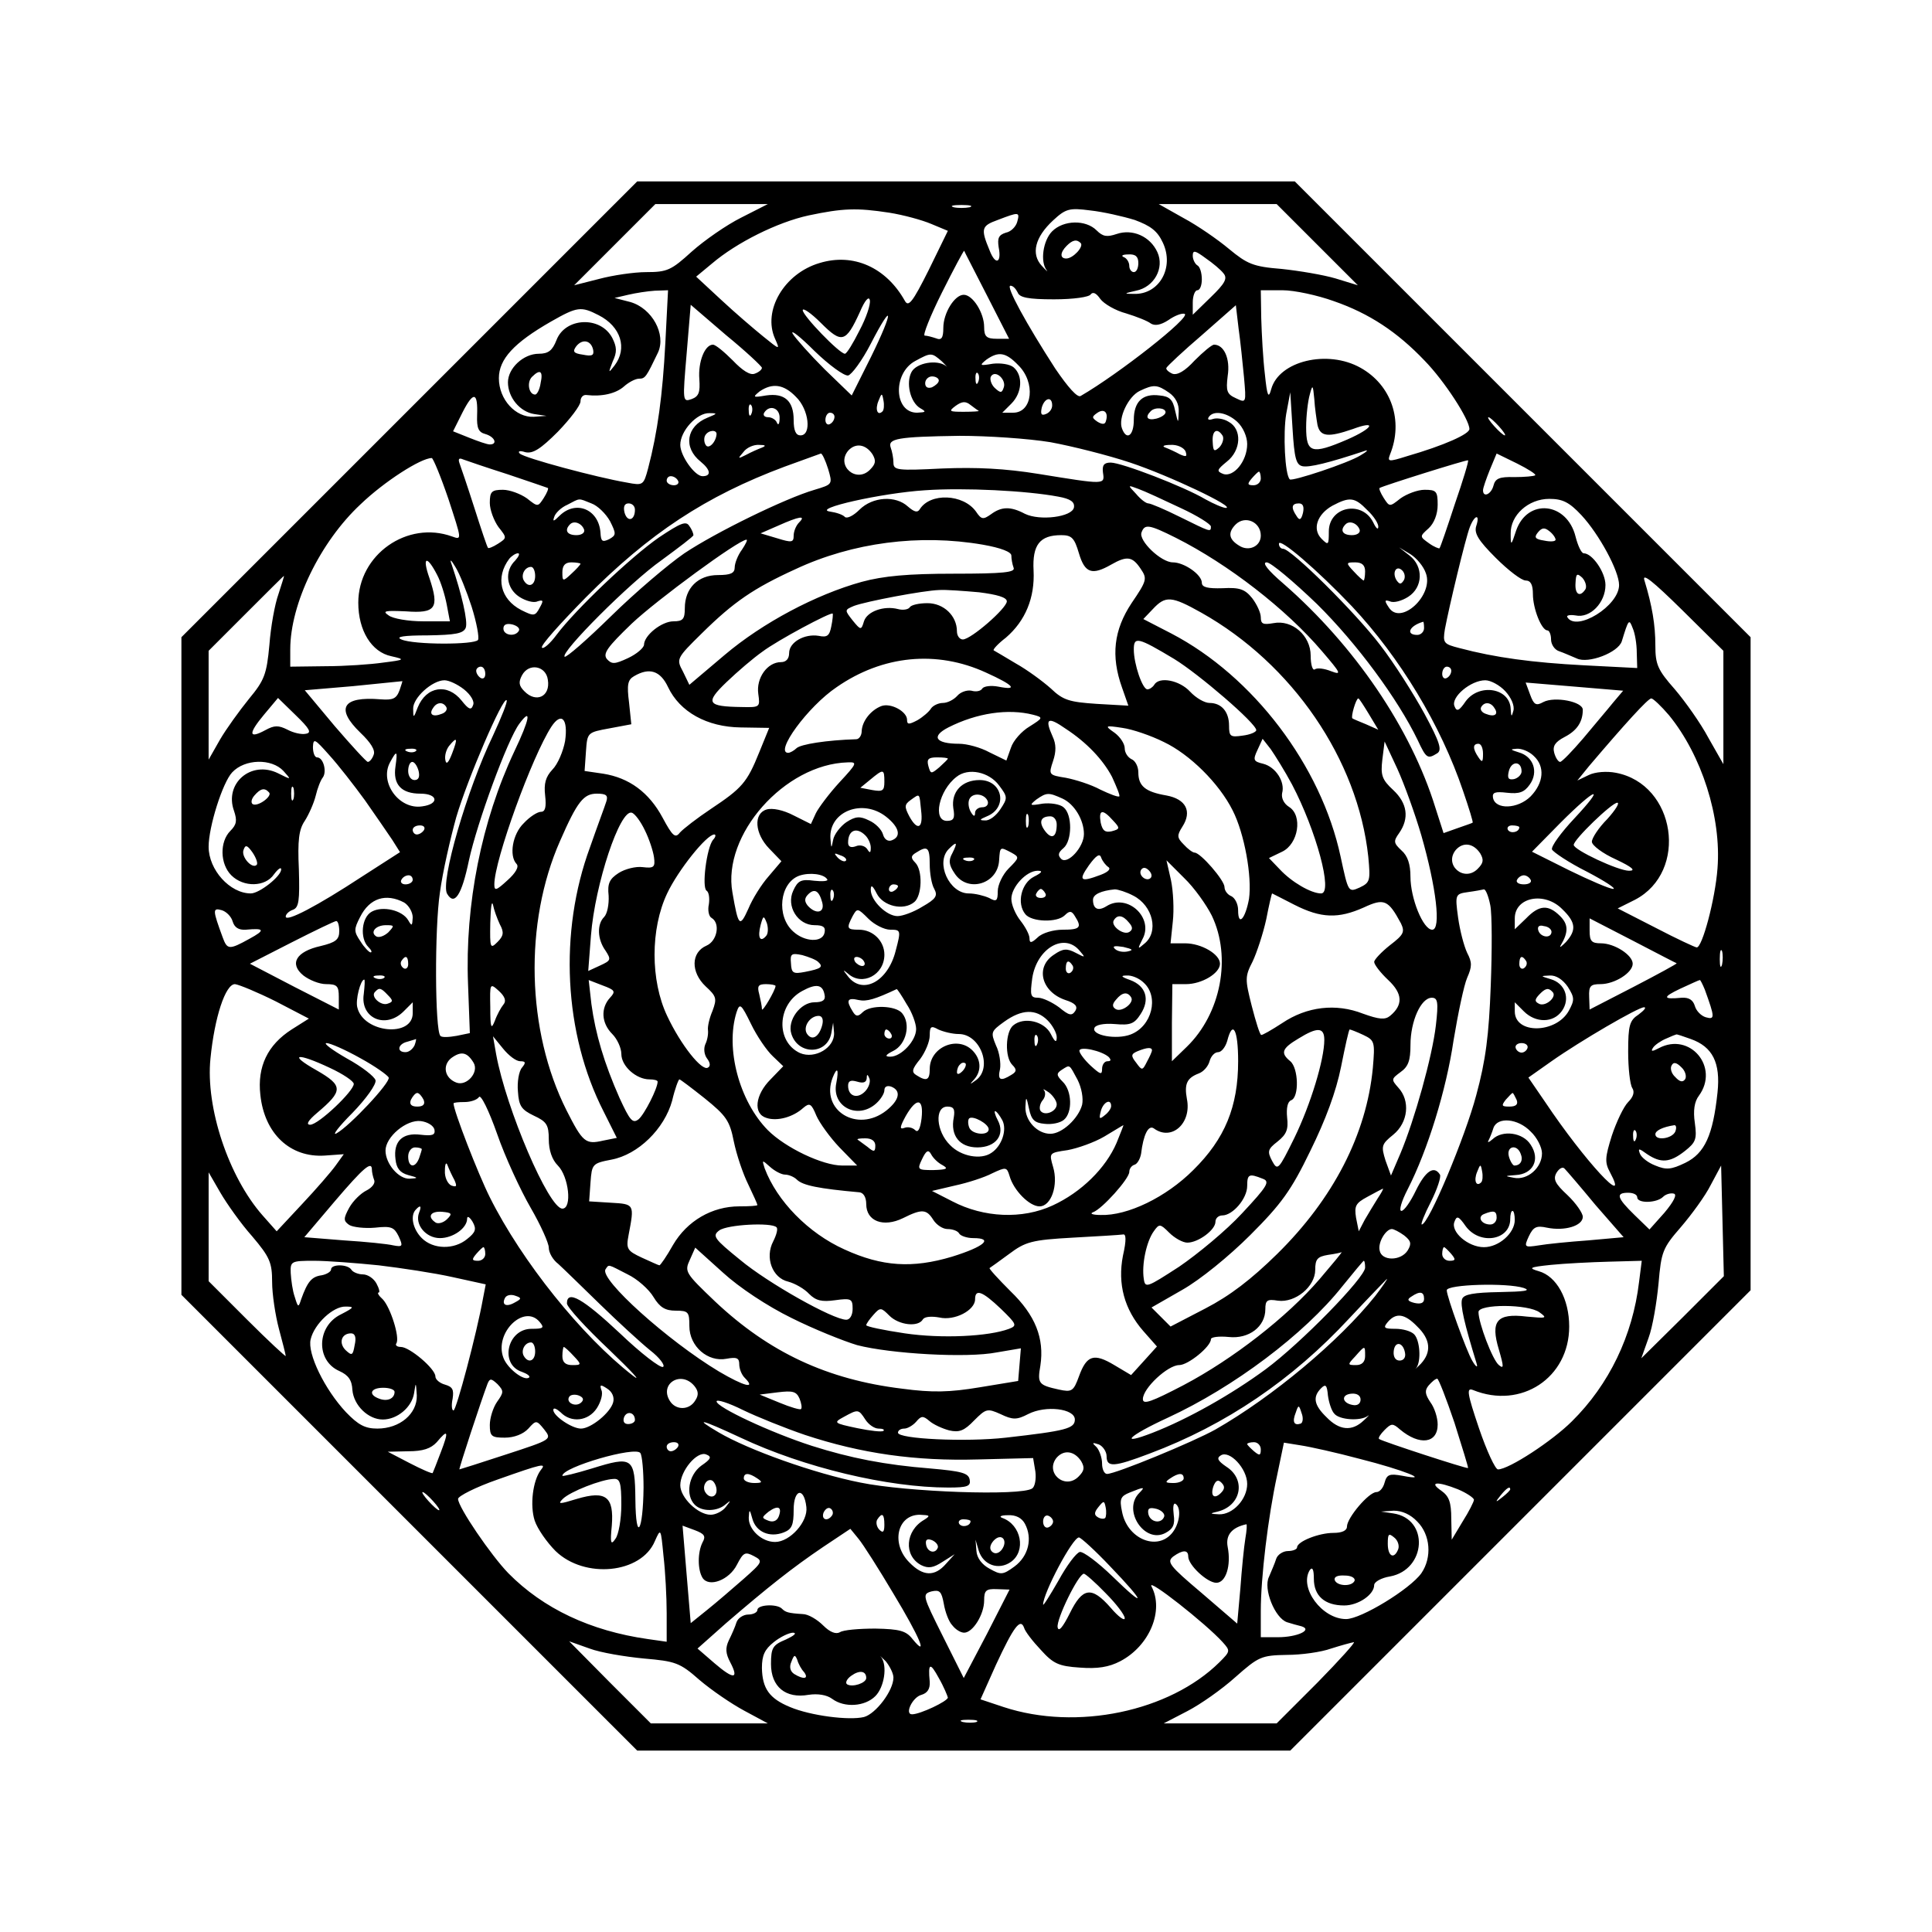 <?xml version="1.0" encoding="UTF-8" standalone="yes"?>
<svg version="1.0" xmlns="http://www.w3.org/2000/svg" width="100mm" height="100mm" viewBox="0 0 426 426" preserveAspectRatio="xMidYMid meet">
  <g transform="translate(0,426) scale(0.1,-0.1)" fill="#000000" stroke="none">
    <path d="M902 3357 l-502 -502 0 -725 0 -725 503 -503 502 -502 720 0 720 0
508 508 507 507 0 720 0 720 -503 503 -502 502 -725 0 -725 0 -503 -503z m732
423 c-32 -16 -81 -50 -109 -75 -45 -41 -54 -45 -100 -45 -27 0 -74 -7 -104
-15 l-55 -14 89 89 90 90 124 0 124 0 -59 -30z m504 23 c-10 -2 -26 -2 -35 0
-10 3 -2 5 17 5 19 0 27 -2 18 -5z m767 -83 l89 -89 -49 15 c-27 8 -81 17
-119 21 -63 5 -76 11 -116 44 -25 21 -70 52 -100 68 l-55 31 130 0 130 0 90
-90z m-944 71 c31 -5 72 -16 93 -25 l36 -15 -42 -86 c-36 -72 -45 -83 -53 -68
-41 73 -113 106 -188 83 -78 -23 -126 -105 -98 -167 11 -25 11 -25 -26 5 -21
17 -63 53 -93 81 l-55 51 35 29 c54 46 144 91 213 106 76 16 106 17 178 6z
m541 -16 c35 -13 50 -24 62 -50 26 -55 -8 -115 -64 -113 -23 0 -22 1 5 7 40 8
63 50 47 85 -16 35 -55 52 -90 40 -21 -7 -30 -6 -44 8 -24 24 -73 23 -98 -2
-20 -20 -27 -67 -12 -86 4 -5 -1 -1 -11 10 -24 26 -15 63 25 100 28 26 36 28
82 22 28 -3 72 -13 98 -21z m-259 -4 c-3 -11 -14 -22 -25 -24 -16 -5 -19 -12
-16 -32 7 -35 -7 -41 -20 -7 -20 48 -18 54 18 67 47 18 49 18 43 -4z m140 -47
c7 -8 -17 -34 -32 -34 -14 0 -14 13 1 28 13 13 22 15 31 6z m-207 -115 l49
-96 -27 0 c-23 0 -28 5 -28 26 0 31 -25 71 -45 71 -20 0 -45 -40 -45 -73 0
-22 -4 -28 -16 -23 -9 3 -20 6 -25 6 -5 0 12 43 38 95 26 52 48 93 49 92 0 -1
23 -45 50 -98z m522 48 c9 -11 3 -22 -28 -52 l-40 -39 0 27 c0 15 5 27 10 27
6 0 10 11 10 24 0 14 -4 28 -10 31 -5 3 -10 13 -10 21 0 13 5 12 28 -5 16 -11
34 -26 40 -34z m-188 23 c0 -11 -4 -20 -10 -20 -5 0 -10 6 -10 14 0 8 -6 17
-12 19 -7 3 -3 6 10 6 16 1 22 -5 22 -19z m-266 -65 c4 -11 23 -15 80 -15 43
0 78 5 81 11 5 6 12 3 21 -10 8 -11 34 -26 57 -32 23 -7 48 -17 54 -22 9 -6
22 -4 39 7 14 10 30 16 36 14 16 -6 -146 -133 -229 -181 -7 -5 -28 19 -56 60
-64 99 -110 183 -99 183 6 0 12 -7 16 -15z m-777 -112 c-6 -114 -17 -196 -38
-276 -10 -37 -11 -38 -47 -31 -65 11 -226 54 -236 64 -5 5 0 7 12 3 17 -4 34
7 72 45 27 28 50 58 50 67 0 9 6 15 13 14 34 -4 65 3 83 19 10 9 25 17 33 17
14 0 16 4 42 58 18 40 -13 97 -61 111 l-35 9 30 7 c17 4 43 8 59 9 l29 1 -6
-117z m1474 93 c78 -27 140 -68 200 -131 44 -45 99 -130 99 -151 0 -11 -55
-36 -138 -60 -41 -13 -43 -12 -37 4 30 74 3 153 -65 191 -73 41 -180 15 -197
-47 -6 -22 -9 -16 -14 33 -4 33 -7 88 -8 123 l-1 62 48 0 c26 0 77 -11 113
-24z m-1046 -65 c-14 -28 -28 -51 -32 -51 -12 0 -93 84 -93 96 0 6 18 -6 40
-28 46 -46 55 -44 86 24 11 26 20 36 22 26 2 -9 -8 -39 -23 -67z m-215 -82 c0
-4 -7 -10 -16 -13 -10 -4 -27 7 -48 29 -19 19 -38 35 -44 35 -18 0 -33 -38
-30 -76 2 -29 -1 -38 -17 -44 -20 -7 -20 -5 -11 100 l9 108 78 -67 c44 -36 79
-69 79 -72z m1063 -21 c5 -57 5 -57 -18 -46 -20 9 -22 16 -18 49 6 38 -8 69
-30 69 -5 0 -24 -16 -43 -35 -21 -23 -38 -33 -49 -29 -9 4 -15 10 -13 13 2 4
37 37 78 72 l75 66 6 -51 c4 -28 9 -77 12 -108z m-1423 137 c49 -25 64 -73 35
-111 -14 -18 -14 -17 -4 9 10 21 9 32 -1 52 -26 49 -104 45 -123 -5 -9 -23
-18 -30 -39 -30 -34 0 -68 -32 -68 -63 0 -33 26 -65 58 -70 l27 -4 -28 -2
c-40 -2 -77 38 -77 85 0 42 33 78 115 125 58 33 66 34 105 14z m601 -91 l-43
-86 -60 58 c-33 33 -64 68 -70 78 -6 11 16 -6 48 -38 32 -31 65 -55 74 -54 8
2 31 33 50 70 50 97 51 74 1 -28z m-613 14 c2 -12 -3 -14 -23 -10 -21 3 -23 7
-14 19 14 17 33 12 37 -9z m769 -25 c10 -10 14 -15 9 -10 -20 15 -65 7 -76
-13 -13 -24 -3 -67 19 -80 14 -8 13 -9 -7 -10 -51 0 -54 87 -4 114 35 19 36
19 59 -1z m168 -8 c39 -38 32 -105 -11 -105 l-24 0 20 20 c24 24 26 62 5 80
-8 7 -29 10 -46 8 -29 -5 -30 -4 -14 9 27 19 43 16 70 -12z m-1053 -40 c-2
-14 -8 -25 -12 -25 -14 0 -19 27 -7 39 18 18 25 13 19 -14z m965 3 c-3 -8 -6
-5 -6 6 -1 11 2 17 5 13 3 -3 4 -12 1 -19z m56 -13 c-4 -12 -7 -12 -20 0 -8 8
-11 20 -8 25 10 16 35 -8 28 -25z m-143 16 c0 -5 -7 -11 -15 -15 -9 -3 -15 0
-15 9 0 8 7 15 15 15 8 0 15 -4 15 -9z m-315 -36 c29 -28 35 -85 10 -85 -10 0
-15 10 -15 34 0 42 -20 60 -61 54 -29 -5 -30 -4 -14 9 28 19 53 16 80 -12z
m823 9 c14 -10 22 -25 21 -42 -1 -27 -1 -27 -8 3 -5 24 -12 31 -34 33 -38 5
-57 -14 -57 -54 0 -35 -16 -46 -26 -19 -9 23 14 71 39 83 31 15 39 14 65 -4z
m327 -71 c6 -26 23 -28 78 -9 54 20 45 2 -12 -23 -79 -34 -91 -30 -91 27 0 26
4 58 8 72 6 23 7 22 10 -10 1 -19 5 -45 7 -57z m-1853 21 c-1 -28 3 -37 18
-41 21 -6 28 -23 10 -23 -6 0 -26 7 -46 15 l-35 14 21 42 c24 47 34 45 32 -7z
m894 9 c-11 -11 -17 4 -9 23 7 18 8 18 11 1 2 -10 1 -21 -2 -24z m926 -121
c15 -3 57 7 138 34 8 3 4 -2 -10 -10 -27 -17 -151 -58 -156 -53 -11 10 -15
102 -8 144 l9 48 5 -80 c4 -66 8 -80 22 -83z m-714 122 c2 -1 -13 -2 -33 -2
-32 0 -34 1 -18 13 14 10 22 11 33 2 8 -6 16 -12 18 -13z m162 12 c0 -8 -6
-16 -14 -19 -10 -4 -12 0 -9 14 6 22 23 26 23 5z m-663 -18 c-3 -8 -6 -5 -6 6
-1 11 2 17 5 13 3 -3 4 -12 1 -19z m62 -10 c0 -13 -3 -17 -6 -10 -2 6 -11 12
-19 12 -9 0 -12 5 -9 10 12 19 35 10 34 -12z m719 -8 c-2 -6 -8 -6 -18 0 -13
9 -13 11 0 20 15 10 25 0 18 -20z m132 21 c0 -5 -9 -11 -20 -14 -20 -5 -26 3
-13 16 9 10 33 8 33 -2z m-1010 -12 c-47 -19 -54 -66 -15 -97 22 -18 24 -32 4
-32 -17 0 -49 45 -49 69 0 31 37 71 64 70 19 0 18 -1 -4 -10z m280 2 c0 -6 -4
-13 -10 -16 -5 -3 -10 1 -10 9 0 9 5 16 10 16 6 0 10 -4 10 -9z m888 -11 c13
-12 22 -33 22 -49 0 -38 -30 -74 -53 -66 -15 6 -14 9 8 27 32 25 34 72 4 88
-11 7 -27 9 -35 6 -9 -3 -12 -1 -9 4 10 16 40 11 63 -10z m577 -10 c10 -11 16
-20 13 -20 -3 0 -13 9 -23 20 -10 11 -16 20 -13 20 3 0 13 -9 23 -20z m-1725
-17 c-1 -18 -18 -35 -24 -24 -4 6 -4 16 -1 21 7 12 25 13 25 3z m1116 -4 c3
-6 0 -17 -7 -25 -12 -11 -14 -9 -15 11 -2 26 10 33 22 14z m-380 -14 c49 -9
128 -29 176 -45 87 -29 234 -99 211 -100 -6 0 -27 9 -45 19 -47 28 -185 81
-209 81 -15 0 -19 -6 -17 -22 4 -27 6 -27 -142 -3 -74 12 -137 15 -212 12
-100 -5 -108 -4 -108 13 0 10 -3 25 -6 33 -7 20 15 24 152 26 62 0 151 -6 200
-14z m-636 -12 c-8 -3 -24 -10 -35 -16 -18 -9 -19 -9 -6 6 7 10 23 17 35 16
14 0 16 -2 6 -6z m244 -15 c8 -14 7 -21 -6 -34 -30 -30 -75 9 -48 42 16 18 39
15 54 -8z m690 7 c4 -12 2 -13 -12 -7 -9 5 -24 12 -32 15 -9 3 -4 6 11 6 15 1
29 -6 33 -14z m-788 -39 c10 -34 10 -34 -30 -46 -65 -19 -218 -94 -287 -140
-35 -24 -108 -86 -161 -138 -54 -53 -100 -93 -103 -90 -10 9 144 164 214 213
38 28 70 52 70 55 0 3 -3 12 -9 20 -7 12 -19 7 -67 -25 -62 -43 -184 -159
-226 -215 -14 -19 -29 -32 -32 -28 -4 4 40 53 97 111 140 141 264 223 438 288
41 15 77 28 80 29 3 0 10 -15 16 -34z m1559 -14 c-2 -2 -23 -4 -46 -4 -33 1
-42 -3 -46 -19 -5 -19 -23 -27 -23 -10 0 5 7 25 15 45 l15 36 45 -22 c24 -12
43 -24 40 -26z m-2396 -53 c29 -89 30 -90 8 -82 -99 36 -207 -40 -207 -146 0
-61 29 -109 73 -118 31 -7 30 -8 -18 -14 -27 -4 -85 -8 -127 -8 l-78 -1 0 38
c0 101 66 237 155 320 52 50 133 102 157 102 3 0 20 -41 37 -91z m131 55 c47
-16 86 -29 88 -30 2 -1 -2 -11 -9 -22 -13 -20 -13 -20 -37 -1 -14 10 -38 19
-53 19 -25 0 -29 -4 -29 -29 0 -15 9 -39 19 -53 19 -24 19 -24 -1 -37 -11 -7
-21 -11 -22 -9 -2 2 -15 41 -30 88 -15 47 -30 91 -33 99 -3 9 -1 12 8 8 8 -3
52 -18 99 -33z m2088 -65 c-17 -52 -32 -96 -34 -98 -1 -1 -12 3 -23 11 -21 15
-21 15 -1 33 12 11 20 31 20 52 0 30 -3 33 -29 33 -15 0 -39 -9 -53 -19 -24
-19 -24 -19 -37 1 -7 11 -11 21 -9 22 8 5 193 63 195 61 2 -1 -11 -44 -29 -96z
m-428 56 c0 -8 -7 -15 -16 -15 -14 0 -14 3 -4 15 7 8 14 15 16 15 2 0 4 -7 4
-15z m-1285 -5 c3 -5 -1 -10 -9 -10 -9 0 -16 5 -16 10 0 6 4 10 9 10 6 0 13
-4 16 -10z m838 -35 c28 -5 37 -12 35 -24 -4 -21 -75 -30 -108 -14 -32 17 -52
16 -75 -1 -17 -12 -21 -12 -33 6 -28 39 -101 42 -124 5 -5 -8 -12 -6 -26 6
-27 25 -78 22 -107 -7 -13 -13 -27 -20 -32 -16 -4 5 -19 10 -33 12 -41 6 114
41 210 47 86 6 224 -1 293 -14z m270 -25 c37 -17 67 -36 67 -41 0 -13 -1 -12
-68 21 -34 17 -65 30 -70 30 -5 0 -17 9 -27 21 -19 20 -19 20 5 11 14 -5 55
-24 93 -42z m-1299 10 c14 -5 32 -23 41 -39 14 -28 14 -31 -2 -40 -15 -7 -18
-5 -19 15 -4 51 -54 72 -90 37 -13 -13 -16 -14 -12 -3 2 8 15 21 29 27 29 15
23 15 53 3z m1711 -15 c14 -13 25 -30 24 -37 0 -7 -5 -3 -11 10 -25 50 -98 35
-98 -20 0 -30 -1 -31 -16 -16 -21 21 -10 54 24 73 38 20 49 19 77 -10z m472
-11 c39 -42 83 -123 83 -154 0 -46 -94 -104 -114 -71 -3 4 5 6 18 4 32 -7 66
28 66 67 0 28 -29 70 -48 70 -5 0 -13 17 -18 37 -19 76 -106 85 -131 13 -11
-34 -12 -34 -12 -7 -1 41 39 77 85 77 29 0 44 -7 71 -36z m-2087 12 c0 -24
-17 -28 -23 -6 -3 13 0 20 9 20 8 0 14 -6 14 -14z m1473 -7 c-4 -16 -8 -17
-14 -7 -13 19 -11 28 5 28 9 0 12 -7 9 -21z m-1111 -21 c-7 -7 -12 -20 -12
-29 0 -15 -4 -16 -36 -6 l-37 11 39 17 c47 21 62 23 46 7z m1018 -29 c0 -24
-27 -36 -48 -22 -23 14 -25 29 -7 47 21 20 55 5 55 -25z m475 21 c-5 -16 5
-32 43 -70 28 -28 57 -50 66 -50 11 0 16 -9 16 -30 0 -32 19 -80 32 -80 4 0 8
-9 8 -20 0 -11 8 -23 18 -26 9 -3 27 -11 39 -16 25 -12 91 13 99 38 15 49 16
50 24 29 5 -11 9 -35 9 -54 l1 -34 -117 6 c-114 6 -196 17 -275 38 -35 9 -37
11 -32 42 9 48 45 199 55 225 11 28 23 29 14 2z m-1967 -8 c2 -7 -6 -12 -17
-12 -21 0 -27 11 -14 24 9 9 26 2 31 -12z m1710 0 c2 -7 -6 -12 -17 -12 -21 0
-27 11 -14 24 9 9 26 2 31 -12z m-405 -18 c115 -58 243 -157 322 -250 42 -49
44 -53 20 -44 -15 6 -31 8 -36 4 -5 -3 -9 11 -9 30 0 45 -41 80 -82 72 -23 -4
-28 -2 -28 13 0 10 -9 29 -19 42 -16 20 -28 24 -65 22 -33 -1 -46 2 -46 12 0
18 -39 45 -64 45 -26 0 -76 48 -69 66 7 19 16 18 76 -12z m837 -4 c0 -4 -11
-5 -25 -2 -20 3 -23 7 -14 18 9 11 15 11 25 3 8 -6 14 -15 14 -19z m-1051 -30
c13 -44 29 -49 71 -25 35 20 47 18 65 -9 15 -22 14 -26 -20 -76 -39 -59 -46
-116 -21 -186 l14 -40 -70 4 c-60 4 -74 8 -101 34 -18 16 -52 41 -77 55 -25
15 -47 28 -49 29 -2 2 10 15 27 28 43 37 64 88 61 148 -3 57 14 78 61 78 23 0
29 -6 39 -40z m-743 8 c-9 -12 -16 -30 -16 -39 0 -13 -9 -17 -37 -17 -44 0
-73 -29 -73 -73 0 -24 -4 -29 -25 -29 -26 0 -65 -31 -65 -52 -1 -7 -16 -20
-35 -29 -30 -14 -36 -14 -47 -2 -9 12 1 26 55 78 55 52 236 185 253 185 3 0
-2 -10 -10 -22z m531 11 c40 -7 63 -16 63 -24 0 -7 2 -19 5 -27 4 -10 -22 -13
-132 -13 -101 0 -155 -5 -203 -18 -101 -28 -218 -90 -302 -161 l-78 -66 -14
29 c-15 28 -15 29 42 85 70 69 114 99 206 141 126 59 274 78 413 54z m814
-136 c106 -113 196 -262 245 -407 13 -38 23 -70 21 -70 -1 -1 -16 -6 -33 -12
l-31 -11 -18 56 c-54 175 -178 357 -335 494 -35 30 -48 47 -37 47 9 0 59 -42
111 -92 88 -87 178 -209 222 -300 19 -41 22 -42 43 -29 11 7 6 24 -28 87 -24
44 -67 112 -98 152 -54 71 -196 212 -214 212 -5 0 -9 5 -9 11 0 15 85 -58 161
-138z m163 73 c18 -48 -56 -117 -82 -75 -10 15 -9 17 3 13 8 -4 26 1 40 10 33
21 34 67 3 91 l-23 18 25 -15 c14 -9 29 -27 34 -42z m-2008 28 c-24 -23 -20
-61 9 -80 14 -9 32 -14 40 -10 13 4 14 2 5 -14 -10 -19 -13 -19 -41 -5 -46 24
-57 72 -26 113 5 6 14 12 19 12 5 0 2 -7 -6 -16z m-172 -32 c8 -15 17 -44 21
-65 l7 -37 -59 0 c-33 0 -67 6 -76 13 -15 10 -8 11 38 9 66 -5 74 7 52 73 -17
48 -6 52 17 7z m76 -70 c11 -35 17 -68 14 -73 -7 -11 -142 -11 -169 1 -14 6 5
9 58 9 61 1 79 4 84 17 5 14 -9 74 -31 139 -5 13 -2 12 8 -5 9 -14 25 -54 36
-88z m240 95 c0 -2 -9 -12 -20 -22 -19 -18 -20 -17 -20 3 0 15 6 22 20 22 11
0 20 -2 20 -3z m1730 -17 c0 -11 -2 -20 -3 -20 -2 0 -12 9 -22 20 -18 19 -17
20 3 20 15 0 22 -6 22 -20z m-1830 -10 c0 -21 -15 -27 -25 -10 -7 12 2 30 16
30 5 0 9 -9 9 -20z m1915 -10 c-6 -9 -9 -9 -16 1 -10 17 0 34 13 21 6 -6 7
-16 3 -22z m401 -19 c-12 -19 -24 -12 -22 14 1 20 3 22 15 11 7 -8 10 -19 7
-25z m304 -261 l0 -125 -33 58 c-17 32 -51 80 -74 107 -38 43 -43 55 -43 97 0
45 -7 87 -24 143 -6 18 18 -1 83 -65 l91 -90 0 -125z m-3186 250 c-8 -22 -17
-72 -20 -112 -6 -65 -11 -78 -45 -119 -21 -26 -50 -66 -64 -90 l-25 -44 0 120
0 120 82 82 c46 46 83 83 84 83 1 0 -5 -18 -12 -40z m1545 4 c39 -5 61 -11 61
-20 0 -15 -79 -84 -97 -84 -7 0 -13 8 -13 18 0 34 -29 62 -65 62 -19 0 -36 -4
-39 -9 -3 -5 -15 -7 -26 -4 -31 8 -68 -5 -75 -27 -6 -20 -7 -20 -25 2 -18 23
-18 23 3 32 27 10 153 34 188 35 14 1 54 -2 88 -5z m490 -45 c201 -113 345
-324 368 -538 5 -53 4 -57 -19 -68 -25 -11 -25 -11 -42 68 -43 201 -193 398
-373 492 l-62 32 21 22 c28 30 41 29 107 -8z m-816 -30 c-4 -21 -9 -25 -28
-21 -31 5 -65 -14 -65 -38 0 -13 -7 -20 -18 -20 -30 0 -55 -35 -50 -70 4 -29
4 -30 -36 -29 -77 1 -82 9 -34 55 24 23 59 53 79 67 33 25 151 88 155 84 1 -1
0 -14 -3 -28z m-689 -10 c-8 -14 -34 -10 -34 5 0 9 7 12 20 9 11 -3 17 -9 14
-14z m1996 6 c0 -8 -7 -15 -15 -15 -26 0 -18 20 13 29 1 1 2 -6 2 -14z m-551
-68 c54 -33 181 -142 181 -157 0 -4 -13 -10 -30 -12 -27 -4 -30 -2 -30 22 0
31 -17 50 -43 50 -11 0 -30 11 -43 25 -23 25 -68 34 -79 15 -3 -5 -10 -10 -15
-10 -11 0 -30 56 -30 88 0 29 9 27 89 -21z m-415 -30 c62 -28 72 -40 27 -31
-16 3 -31 1 -35 -4 -3 -6 -14 -8 -24 -5 -10 2 -24 -3 -31 -11 -8 -9 -22 -16
-32 -16 -10 0 -22 -6 -26 -12 -4 -7 -18 -19 -30 -26 -19 -10 -23 -10 -23 1 0
18 -36 38 -57 30 -23 -9 -42 -33 -43 -55 0 -10 -6 -18 -12 -18 -65 -2 -123
-11 -132 -20 -5 -5 -14 -10 -18 -10 -31 0 43 102 107 145 101 70 220 82 329
32z m-1104 -3 c0 -8 -4 -12 -10 -9 -5 3 -10 10 -10 16 0 5 5 9 10 9 6 0 10 -7
10 -16z m138 -13 c6 -37 -26 -52 -52 -25 -12 12 -13 20 -5 35 15 28 53 21 57
-10z m1992 20 c0 -6 -4 -13 -10 -16 -5 -3 -10 1 -10 9 0 9 5 16 10 16 6 0 10
-4 10 -9z m-1727 -36 c26 -55 86 -88 160 -89 l63 -1 -22 -54 c-27 -67 -38 -79
-107 -125 -30 -20 -61 -44 -68 -52 -10 -13 -16 -8 -38 33 -30 56 -74 88 -131
97 l-41 6 3 43 c3 42 3 42 52 51 l48 9 -5 48 c-5 39 -3 50 11 58 34 20 58 12
75 -24z m-592 -7 c-7 -19 -15 -22 -42 -20 -84 7 -100 -20 -44 -74 22 -21 33
-38 29 -48 -3 -9 -9 -16 -13 -16 -3 0 -36 36 -73 79 l-66 79 106 9 c59 6 108
11 109 11 1 1 -2 -8 -6 -20z m142 2 c15 -12 24 -27 20 -35 -4 -12 -10 -9 -25
10 -31 39 -78 32 -97 -15 -9 -24 -10 -24 -10 -3 -1 24 42 63 69 63 10 0 29 -9
43 -20z m2296 -4 c13 -14 21 -32 18 -43 -4 -15 -5 -14 -6 4 -2 46 -69 57 -99
17 -15 -22 -20 -24 -25 -11 -8 20 36 57 68 57 12 0 32 -11 44 -24z m238 -25
c-12 -15 -42 -50 -66 -79 -24 -28 -47 -52 -51 -52 -4 0 -10 9 -13 20 -4 15 2
24 23 35 27 14 40 33 40 60 0 18 -62 30 -87 17 -16 -9 -21 -6 -29 16 l-10 27
108 -9 107 -9 -22 -26z m-2883 -69 c-9 -2 -27 2 -40 9 -20 10 -29 10 -49 -1
-37 -20 -38 -8 -3 34 l31 37 39 -38 c31 -30 36 -39 22 -41z m413 -4 c-57 -118
-117 -324 -101 -349 16 -27 32 -3 48 74 18 83 85 266 111 301 28 38 23 10 -11
-61 -72 -153 -109 -337 -102 -513 l4 -108 -29 -6 c-17 -3 -33 -4 -36 0 -12 12
-13 237 -1 316 6 45 23 119 36 166 25 85 103 266 111 258 3 -2 -11 -37 -30
-78z m1931 48 l21 -35 -27 12 c-15 6 -29 12 -30 13 -4 3 8 44 13 44 2 0 12
-16 23 -34z m662 -3 c72 -88 116 -225 107 -338 -5 -68 -34 -176 -46 -174 -3 0
-44 19 -90 43 l-84 43 38 19 c119 62 90 255 -42 280 -20 4 -46 2 -60 -5 l-25
-12 26 32 c79 93 130 149 137 149 4 0 22 -17 39 -37z m-2696 18 c3 -5 -1 -12
-10 -15 -20 -8 -29 -1 -19 13 8 13 22 14 29 2z m2311 -2 c10 -14 1 -21 -19
-13 -9 3 -13 10 -10 15 7 12 21 11 29 -2z m-1017 -15 c23 -6 22 -7 -8 -26 -17
-10 -36 -31 -41 -47 l-10 -28 -37 18 c-20 11 -50 19 -67 19 -52 0 -63 16 -24
36 63 32 132 42 187 28z m-1032 -58 c-4 -22 -16 -51 -28 -63 -15 -16 -19 -31
-16 -57 3 -26 0 -36 -9 -36 -8 0 -25 -11 -38 -25 -25 -24 -33 -72 -16 -90 6
-6 -2 -20 -20 -36 -25 -23 -29 -24 -29 -9 0 53 83 282 126 348 22 33 37 17 30
-32z m1104 27 c46 -30 82 -68 102 -106 10 -22 18 -41 16 -43 -3 -2 -21 5 -42
15 -20 11 -55 22 -76 26 -38 6 -38 7 -28 37 7 21 7 37 -1 54 -18 40 -11 45 29
17z m216 -29 c57 -27 122 -91 152 -151 26 -51 43 -146 36 -195 -8 -44 -24 -62
-24 -25 0 14 -7 27 -15 31 -8 3 -15 12 -15 20 0 15 -53 76 -66 76 -4 0 -15 8
-24 18 -15 15 -15 20 -3 39 22 34 8 61 -35 69 -47 8 -62 21 -62 51 0 13 -7 26
-15 29 -8 4 -15 14 -15 24 0 10 -10 25 -22 34 -23 16 -22 17 17 11 22 -3 63
-17 91 -31z m-1761 -129 c23 -33 50 -72 60 -87 l17 -27 -84 -54 c-99 -65 -168
-101 -168 -88 0 5 7 12 16 15 13 5 15 20 13 89 -3 64 0 88 13 107 9 14 20 39
24 55 4 17 11 35 16 41 9 13 1 44 -13 44 -5 0 -9 10 -9 23 1 20 4 18 36 -18
20 -22 55 -67 79 -100z m192 104 c-8 -21 -13 -26 -15 -15 -2 10 2 23 8 31 18
22 20 18 7 -16z m1852 -69 c53 -101 91 -240 64 -240 -22 0 -65 25 -91 53 l-24
25 29 14 c36 17 46 80 15 99 -11 7 -17 19 -15 30 7 25 -14 58 -42 65 -21 5
-23 8 -12 31 l11 24 18 -23 c9 -13 31 -48 47 -78z m285 -112 c33 -115 44 -208
24 -208 -20 0 -48 69 -48 117 0 27 -6 46 -20 58 -17 16 -18 20 -5 38 23 33 18
66 -13 95 -25 23 -28 33 -24 67 l5 40 28 -60 c15 -33 39 -99 53 -147z m136
180 c0 -19 -2 -20 -10 -8 -13 19 -13 30 0 30 6 0 10 -10 10 -22z m-2353 6 c-3
-3 -12 -4 -19 -1 -8 3 -5 6 6 6 11 1 17 -2 13 -5z m2465 -11 c25 -23 22 -59
-7 -89 -28 -28 -78 -30 -83 -3 -2 12 5 14 31 11 27 -3 38 1 50 18 20 28 8 62
-24 71 -19 6 -20 7 -5 8 11 1 28 -6 38 -16z m-2510 -23 c-6 -40 13 -60 55 -60
39 0 42 -23 4 -28 -51 -8 -95 53 -71 97 15 28 17 26 12 -9z m1218 17 c0 -1 -9
-10 -19 -19 -18 -15 -19 -15 -24 3 -4 15 0 19 19 19 13 0 24 -1 24 -3z m-1465
-27 c18 -20 18 -20 -12 -5 -59 29 -119 -22 -97 -83 7 -21 6 -30 -8 -44 -24
-24 -23 -73 2 -98 27 -27 75 -26 94 2 9 12 16 17 16 11 0 -15 -48 -53 -67 -53
-46 0 -93 52 -93 103 0 44 31 142 52 164 28 30 87 31 113 3z m298 0 c3 -13 0
-20 -9 -20 -8 0 -14 9 -14 20 0 11 4 20 9 20 5 0 11 -9 14 -20z m928 -25 c-23
-25 -46 -56 -52 -68 l-11 -24 -38 19 c-23 12 -47 17 -60 13 -29 -9 -26 -53 6
-86 l27 -28 -28 -33 c-16 -18 -36 -50 -45 -72 -19 -42 -22 -39 -35 36 -23 127
115 283 254 287 22 1 21 -2 -18 -44z m1504 24 c0 -7 -8 -15 -17 -17 -12 -2
-15 2 -11 18 6 23 28 22 28 -1z m-1405 -23 c0 -20 -4 -22 -27 -18 l-26 5 22
18 c29 24 31 24 31 -5z m253 -8 c19 -25 19 -28 3 -52 -9 -14 -24 -26 -34 -25
-13 0 -13 2 4 9 47 19 35 80 -16 80 -39 0 -63 -26 -58 -62 4 -22 1 -28 -14
-28 -32 0 -18 67 21 97 26 21 72 11 94 -19z m-1556 -30 c-3 -7 -5 -2 -5 12 0
14 2 19 5 13 2 -7 2 -19 0 -25z m-54 15 c9 -8 -25 -33 -36 -26 -4 3 -3 11 4
19 13 15 22 18 32 7z m744 -20 c-3 -10 -20 -55 -36 -101 -69 -187 -58 -411 30
-583 l29 -58 -30 -6 c-39 -9 -45 -4 -81 67 -88 175 -94 413 -14 594 38 87 52
104 81 104 21 0 25 -4 21 -17z m694 -20 c5 -40 -8 -46 -26 -13 -11 21 -11 26
3 36 21 15 19 16 23 -23z m147 20 c2 -7 -3 -13 -12 -13 -9 0 -16 -6 -16 -12 0
-9 -3 -9 -9 1 -5 8 -7 20 -4 28 7 17 35 13 41 -4z m165 6 c26 -12 47 -47 47
-78 0 -29 -36 -68 -50 -55 -8 8 -7 14 5 24 19 16 20 74 0 90 -8 7 -29 10 -46
8 -29 -5 -30 -4 -14 9 23 16 27 16 58 2z m1128 -44 c-29 -31 -51 -61 -49 -68
3 -6 37 -29 77 -49 40 -21 66 -38 58 -38 -8 0 -52 19 -97 41 l-82 41 63 64
c78 78 102 86 30 9z m73 -1 c-19 -19 -34 -42 -34 -50 0 -8 24 -26 53 -39 36
-17 45 -25 29 -25 -24 0 -122 46 -122 57 0 12 84 93 96 93 6 0 -4 -16 -22 -36z
m-1590 5 c29 -23 34 -44 12 -52 -8 -3 -16 2 -19 13 -3 11 -17 25 -31 31 -20
10 -30 9 -50 -4 -13 -9 -27 -27 -29 -39 -4 -20 -4 -20 -6 4 -3 59 71 88 123
47z m-532 -30 c9 -18 18 -45 20 -59 3 -22 0 -25 -25 -22 -15 2 -39 -4 -53 -13
-20 -13 -25 -23 -22 -50 1 -19 -3 -40 -10 -47 -16 -16 -15 -49 3 -74 13 -20
12 -22 -12 -33 l-26 -12 6 78 c9 114 64 279 90 271 7 -2 20 -20 29 -39z m845
9 c-3 -7 -5 -2 -5 12 0 14 2 19 5 13 2 -7 2 -19 0 -25z m187 13 c16 -17 16
-19 -3 -24 -14 -3 -20 1 -24 19 -5 29 4 31 27 5z m-124 -9 c0 -28 -11 -34 -26
-14 -14 19 -10 32 12 32 8 0 14 -8 14 -18z m-1395 -12 c-3 -5 -10 -10 -16 -10
-5 0 -9 5 -9 10 0 6 7 10 16 10 8 0 12 -4 9 -10z m2415 6 c0 -11 -19 -15 -25
-6 -3 5 1 10 9 10 9 0 16 -2 16 -4z m-1442 -18 c7 -7 12 -19 12 -27 0 -12 -2
-13 -8 -3 -5 7 -16 10 -25 6 -11 -4 -17 -1 -17 8 0 28 19 35 38 16z m-336 -10
c-14 -18 -25 -105 -14 -112 5 -3 7 -16 5 -30 -3 -13 0 -27 6 -30 20 -12 12
-51 -11 -61 -35 -15 -35 -59 -2 -90 24 -22 25 -27 15 -54 -7 -16 -11 -35 -10
-42 1 -8 -1 -22 -6 -32 -4 -10 -2 -23 4 -31 7 -9 8 -17 2 -20 -13 -9 -60 50
-90 114 -37 78 -37 192 0 270 24 51 87 130 104 130 4 0 3 -6 -3 -12z m-1006
-55 c-10 -10 -35 18 -29 33 4 12 8 11 20 -6 8 -12 12 -24 9 -27z m1534 26 c-9
-16 -8 -26 5 -45 28 -43 95 -24 98 29 2 31 2 30 27 17 18 -10 18 -11 -6 -35
-13 -13 -24 -36 -24 -50 0 -22 -3 -24 -19 -15 -11 5 -31 10 -45 10 -43 0 -74
68 -44 98 18 18 20 15 8 -9z m1164 -1 c8 -14 7 -21 -6 -34 -30 -30 -75 9 -48
42 16 18 39 15 54 -8z m-1214 -24 c0 -19 4 -44 10 -54 8 -15 4 -22 -26 -39
-19 -12 -44 -21 -55 -21 -24 0 -59 34 -59 58 0 12 4 10 13 -8 14 -28 59 -39
83 -19 17 14 19 70 2 87 -10 10 -10 15 2 22 25 16 30 12 30 -26z m-185 8 c-3
-3 -11 0 -18 7 -9 10 -8 11 6 5 10 -3 15 -9 12 -12z m579 -14 c6 -4 -1 -11
-17 -17 -45 -17 -50 -13 -26 21 16 22 24 27 27 17 3 -8 10 -17 16 -21z m-297
16 c-3 -3 -12 -4 -19 -1 -8 3 -5 6 6 6 11 1 17 -2 13 -5z m525 -123 c44 -92
20 -216 -55 -289 l-33 -32 0 85 1 85 30 0 c35 0 75 24 75 45 0 21 -41 45 -77
45 l-32 0 5 48 c3 26 1 67 -4 91 l-10 44 39 -39 c22 -21 49 -59 61 -83z m-135
83 c-9 -9 -28 6 -21 18 4 6 10 6 17 -1 6 -6 8 -13 4 -17z m-713 -3 c3 -4 -11
-5 -29 -3 -29 4 -36 0 -46 -22 -16 -34 10 -76 47 -76 19 0 25 -4 22 -17 -5
-22 -44 -20 -69 3 -38 34 -30 107 13 123 23 8 55 4 62 -8z m456 6 c-28 -14
-39 -59 -19 -83 14 -17 70 -19 87 -2 10 10 15 10 22 -2 16 -25 12 -30 -27 -30
-20 0 -45 -7 -55 -17 -14 -13 -18 -13 -18 -2 0 8 -9 25 -20 39 -11 14 -20 35
-20 48 0 26 33 62 58 62 12 0 10 -4 -8 -13z m-1370 -7 c0 -5 -7 -10 -16 -10
-8 0 -12 5 -9 10 3 6 10 10 16 10 5 0 9 -4 9 -10z m2465 0 c3 -5 -3 -10 -15
-10 -12 0 -18 5 -15 10 3 6 10 10 15 10 5 0 12 -4 15 -10z m-1395 -14 c0 -3
-4 -8 -10 -11 -5 -3 -10 -1 -10 4 0 6 5 11 10 11 6 0 10 -2 10 -4z m-167 -36
c6 -23 -14 -27 -32 -7 -8 10 -7 17 1 25 14 14 24 8 31 -18z m24 8 c-3 -8 -6
-5 -6 6 -1 11 2 17 5 13 3 -3 4 -12 1 -19z m468 12 c3 -5 -1 -10 -10 -10 -9 0
-13 5 -10 10 3 6 8 10 10 10 2 0 7 -4 10 -10z m194 -5 c43 -22 57 -80 24 -106
-15 -13 -15 -12 -4 10 26 47 -33 102 -79 73 -19 -12 -30 -6 -30 14 0 12 18 20
48 23 7 0 26 -6 41 -14z m787 -21 c4 -20 4 -100 1 -178 -4 -108 -11 -164 -32
-241 -24 -91 -105 -285 -120 -285 -3 0 6 23 20 50 14 28 23 55 20 60 -13 21
-32 8 -53 -35 -12 -25 -26 -45 -32 -45 -6 0 0 21 14 48 44 86 85 219 101 328
10 60 23 122 30 138 11 25 11 34 0 55 -7 15 -16 49 -20 78 -7 51 -6 52 22 56
15 2 31 5 35 6 4 0 10 -15 14 -35z m-432 1 c59 -30 97 -31 153 -6 45 21 54 17
82 -35 9 -19 6 -25 -24 -48 -19 -15 -35 -32 -35 -37 0 -6 14 -24 31 -40 32
-30 33 -55 4 -79 -11 -9 -24 -8 -60 5 -59 23 -123 16 -178 -21 -23 -15 -44
-27 -46 -26 -3 0 -12 29 -21 64 -15 59 -15 65 2 98 9 19 23 61 30 93 6 31 12
57 13 57 0 0 22 -11 49 -25z m-1963 5 c10 -6 19 -21 19 -33 -1 -19 -2 -20 -10
-6 -13 22 -56 32 -80 19 -23 -12 -27 -59 -8 -78 7 -7 9 -12 5 -12 -3 0 -14 11
-22 24 -15 22 -15 27 -1 54 21 42 57 53 97 32z m211 -48 c10 -18 8 -26 -5 -39
-16 -16 -17 -14 -16 42 1 33 3 51 6 40 2 -11 9 -30 15 -43z m2343 33 c30 -29
31 -46 8 -72 -10 -10 -15 -14 -12 -8 18 30 17 47 -1 65 -26 26 -46 25 -75 -5
l-25 -24 0 24 c0 47 66 60 105 20z m-2932 -27 c4 -13 13 -19 29 -18 42 4 43
-1 8 -20 -45 -25 -49 -24 -59 3 -22 60 -23 66 -2 60 10 -3 21 -14 24 -25z
m1450 -18 c23 0 24 -1 12 -46 -17 -69 -74 -99 -106 -56 -11 14 -11 15 1 5 31
-28 80 -3 80 42 0 30 -25 55 -56 55 -27 0 -28 3 -14 30 10 18 11 18 35 -6 13
-13 35 -24 48 -24z m-274 -14 c-13 -15 -19 -3 -12 24 6 22 7 22 14 4 3 -10 3
-23 -2 -28z m800 30 c9 -10 9 -16 1 -21 -13 -8 -42 14 -34 26 8 13 20 11 33
-5z m1208 -90 c1 -1 -41 -24 -95 -52 l-97 -50 -1 28 c-1 24 3 28 25 28 31 0
71 25 71 45 0 19 -40 45 -70 45 -21 0 -25 5 -25 28 l0 27 95 -49 c52 -27 96
-50 97 -50z m-2949 71 c0 -19 -8 -25 -41 -33 -54 -12 -70 -39 -38 -65 13 -10
35 -19 50 -19 24 0 28 -4 28 -28 l0 -28 -98 50 -98 51 92 47 c51 26 95 47 98
47 4 1 7 -10 7 -22z m108 -3 c-9 -8 -20 -12 -26 -9 -15 9 -2 25 21 25 19 0 19
-1 5 -16z m2565 1 c-1 -15 -24 -12 -29 3 -3 9 2 13 12 10 10 -1 17 -7 17 -13z
m-1040 -42 c13 -15 12 -15 -9 -4 -19 10 -28 10 -48 -4 -42 -27 -28 -82 25
-100 22 -7 28 -14 22 -24 -8 -12 -14 -10 -36 8 -15 11 -36 21 -46 21 -17 0
-18 5 -13 43 10 66 71 102 105 60z m105 -1 c-10 -2 -22 0 -28 6 -6 6 0 7 19 4
21 -5 23 -7 9 -10z m1311 -29 c-3 -10 -5 -4 -5 12 0 17 2 24 5 18 2 -7 2 -21
0 -30z m-1993 6 c12 -11 7 -15 -29 -22 -26 -5 -30 -3 -31 19 -2 21 1 23 25 18
14 -4 30 -10 35 -15z m-904 -5 c0 -8 -5 -12 -10 -9 -6 4 -8 11 -5 16 9 14 15
11 15 -7z m1005 6 c3 -5 2 -10 -4 -10 -5 0 -13 5 -16 10 -3 6 -2 10 4 10 5 0
13 -4 16 -10z m1460 1 c3 -5 1 -12 -5 -16 -5 -3 -10 1 -10 9 0 18 6 21 15 7z
m-1000 -10 c3 -5 1 -12 -5 -16 -5 -3 -10 1 -10 9 0 18 6 21 15 7z m-1518 -27
c-3 -3 -12 -4 -19 -1 -8 3 -5 6 6 6 11 1 17 -2 13 -5z m1675 -11 c34 -31 18
-96 -29 -114 -31 -12 -86 -2 -80 14 2 7 20 11 45 9 34 -3 43 0 57 22 21 32 12
62 -23 75 -20 7 -22 10 -8 10 11 1 28 -6 38 -16z m935 -9 c15 -24 15 -29 2
-53 -28 -50 -119 -52 -119 -1 l0 20 20 -20 c26 -26 65 -26 84 1 19 27 7 61
-25 70 -23 7 -23 7 -2 8 14 1 29 -9 40 -25z m-2655 -16 c-8 -53 48 -78 88 -38
l20 20 0 -24 c0 -54 -108 -44 -122 12 -5 16 7 62 15 62 2 0 1 -14 -1 -32z
m543 -8 c-21 -23 -19 -56 5 -80 11 -11 20 -31 20 -44 0 -27 33 -56 62 -56 10
0 18 -2 18 -5 0 -15 -29 -72 -42 -83 -13 -10 -19 -3 -42 47 -34 77 -53 141
-62 207 l-6 53 31 -12 c27 -10 29 -13 16 -27z m2414 18 c22 -61 23 -67 2 -61
-10 3 -21 14 -24 25 -4 13 -13 19 -29 18 -42 -4 -43 1 -3 20 22 10 41 19 43
19 1 1 6 -9 11 -21z m-3151 -26 l73 -38 -38 -24 c-53 -34 -76 -82 -69 -144 9
-86 66 -139 142 -134 l42 3 -18 -25 c-10 -14 -43 -52 -74 -85 l-56 -60 -31 35
c-75 85 -126 238 -115 346 9 91 33 164 54 164 9 -1 50 -18 90 -38z m502 -7
c-5 -6 -14 -22 -19 -36 -8 -20 -10 -16 -10 30 -1 53 -1 54 19 36 13 -12 17
-22 10 -30z m600 41 c0 -9 -30 -60 -30 -51 0 6 -3 20 -6 33 -5 18 -2 22 15 22
11 0 21 -2 21 -4z m108 -19 c3 -12 -4 -17 -22 -17 -31 0 -61 -40 -51 -70 15
-47 79 -46 88 2 l4 23 2 -22 c2 -33 -42 -59 -75 -45 -54 25 -51 107 5 137 31
17 45 14 49 -8z m-963 -1 c12 -12 12 -15 0 -19 -15 -6 -39 16 -28 26 9 10 13
9 28 -7z m1144 -20 c12 -18 21 -43 21 -55 0 -26 -33 -61 -57 -61 -13 0 -11 4
7 13 28 14 39 59 19 83 -14 17 -70 19 -87 2 -10 -10 -15 -10 -22 2 -15 24 -12
31 13 25 18 -4 37 2 84 24 1 1 11 -14 22 -33z m1424 27 c11 -10 -13 -32 -28
-27 -11 5 -12 9 -2 20 14 15 21 17 30 7z m-929 -12 c8 -12 -21 -34 -34 -26 -8
5 -8 11 1 21 13 16 25 18 33 5z m672 -62 c-8 -69 -47 -208 -78 -282 l-21 -49
-12 33 c-10 32 -9 36 17 57 33 27 38 75 11 104 -16 18 -15 19 5 34 17 12 22
25 22 60 0 52 23 104 47 104 13 0 15 -9 9 -61z m-1462 -68 l23 -22 -28 -29
c-34 -34 -39 -76 -9 -85 24 -8 59 2 81 22 14 12 18 10 29 -17 7 -16 30 -48 51
-70 l39 -40 -33 0 c-43 0 -125 39 -164 78 -63 64 -94 180 -69 260 7 21 10 19
32 -26 13 -27 35 -59 48 -71z m1909 92 c-20 -13 -23 -24 -23 -82 0 -36 4 -72
9 -80 6 -9 2 -20 -9 -31 -10 -10 -26 -44 -36 -74 -15 -48 -16 -59 -4 -81 45
-84 -56 25 -143 155 l-37 54 51 36 c64 45 191 119 204 119 6 0 0 -7 -12 -16z
m-1303 -13 c11 -11 20 -28 20 -37 0 -13 -4 -11 -13 7 -14 28 -59 39 -83 19
-17 -14 -19 -70 -2 -87 10 -10 10 -15 -2 -22 -24 -15 -31 -12 -25 13 2 12 -1
36 -9 52 -12 29 -11 31 18 52 39 28 70 29 96 3z m-497 -10 c-7 -27 -23 -36
-34 -19 -9 15 7 39 26 39 8 0 11 -8 8 -20z m301 -20 c47 0 75 -73 39 -101 -15
-11 -16 -11 -5 1 17 19 15 45 -4 64 -33 33 -94 7 -94 -41 0 -25 -7 -28 -29
-14 -12 7 -10 14 8 36 11 15 21 38 21 52 0 20 3 22 19 13 11 -5 31 -10 45 -10z
m-149 0 c3 -5 1 -10 -4 -10 -6 0 -11 5 -11 10 0 6 2 10 4 10 3 0 8 -4 11 -10z
m765 -60 c0 -100 -29 -171 -99 -240 -60 -60 -145 -101 -204 -99 -18 0 -25 3
-17 6 20 7 80 74 80 89 0 7 5 14 12 16 6 2 12 13 14 24 5 42 16 64 28 56 39
-29 84 11 73 65 -6 33 0 46 26 56 11 4 21 16 24 27 3 11 11 20 19 20 7 0 16
11 20 25 12 47 24 25 24 -45z m190 47 c0 -43 -30 -142 -66 -216 -35 -71 -37
-73 -49 -51 -11 21 -10 26 12 43 20 16 24 27 21 53 -2 21 1 35 9 38 18 7 16
71 -2 86 -22 18 -19 28 18 50 42 26 57 25 57 -3z m86 11 c25 -12 26 -15 21
-73 -14 -146 -87 -288 -211 -410 -57 -56 -104 -92 -158 -120 l-77 -40 -21 21
-21 21 68 39 c39 22 103 74 150 121 68 68 90 98 132 185 34 69 57 131 68 186
9 45 17 82 19 82 2 0 15 -5 30 -12z m-719 -20 c-3 -8 -6 -5 -6 6 -1 11 2 17 5
13 3 -3 4 -12 1 -19z m1441 11 c48 -17 66 -52 59 -118 -10 -94 -28 -134 -71
-155 -31 -15 -42 -16 -66 -6 -16 6 -31 18 -34 26 -5 13 -2 12 16 -1 30 -20 50
-19 83 7 24 19 27 26 22 62 -4 27 -1 47 9 60 46 63 -20 141 -88 105 -15 -8
-19 -8 -13 1 4 6 17 15 29 20 11 5 21 9 22 9 1 1 15 -4 32 -10z m-2814 -14
c-4 -8 -12 -15 -20 -15 -20 0 -17 18 4 23 9 3 18 5 19 6 1 0 0 -6 -3 -14z
m233 -35 c12 0 13 -3 4 -14 -7 -8 -11 -32 -9 -53 2 -32 8 -40 35 -53 28 -13
33 -20 33 -52 0 -24 7 -45 20 -58 24 -24 32 -95 10 -95 -30 0 -124 220 -146
340 l-7 40 22 -27 c13 -16 29 -28 38 -28z m-353 7 c33 -18 61 -38 63 -43 4
-11 -86 -107 -115 -123 -11 -6 5 15 35 45 30 31 53 63 51 72 -2 8 -30 30 -63
48 -33 19 -53 34 -45 34 8 0 42 -15 74 -33z m2574 22 c-2 -6 -8 -10 -13 -10
-5 0 -11 4 -13 10 -2 6 4 11 13 11 9 0 15 -5 13 -11z m-923 -20 c5 -6 5 -9 -3
-9 -7 0 -12 -8 -12 -17 0 -14 -4 -12 -25 7 -14 13 -25 28 -25 33 0 11 50 0 65
-14z m95 15 c0 -3 -5 -14 -11 -25 -10 -20 -11 -20 -24 -2 -12 15 -11 19 3 25
22 9 32 9 32 2z m-1496 -27 c13 -21 -15 -53 -38 -44 -26 10 -31 38 -11 54 22
16 35 13 49 -10z m-316 -12 c28 -13 52 -29 52 -35 0 -16 -78 -90 -96 -90 -10
0 -5 9 15 26 58 49 58 60 -1 94 -64 36 -44 40 30 5z m1394 -7 c-7 -7 -12 -8
-12 -2 0 6 3 14 7 17 3 4 9 5 12 2 2 -3 -1 -11 -7 -17z m1594 -17 c-5 -8 -12
-7 -22 4 -9 8 -12 20 -8 26 4 8 11 6 21 -4 9 -8 12 -20 9 -26z m-1340 -2 c9
-18 13 -41 10 -55 -8 -30 -44 -64 -70 -64 -29 0 -56 29 -55 59 1 25 2 24 8 -4
5 -24 12 -31 34 -33 16 -2 35 2 43 9 19 16 18 64 -3 84 -14 14 -14 18 -2 26
19 12 16 13 35 -22z m-532 -7 c-11 -52 47 -82 88 -45 10 9 18 22 18 29 0 8 6
11 15 8 23 -9 18 -30 -11 -53 -64 -50 -146 1 -118 73 10 25 14 19 8 -12z m63
-19 c-17 -17 -37 -10 -37 13 0 11 6 13 20 9 13 -4 20 -2 21 7 0 10 2 10 6 0 3
-8 -2 -21 -10 -29z m-353 -15 c47 -38 55 -49 64 -95 6 -29 20 -71 32 -95 11
-23 20 -43 20 -45 0 -2 -18 -3 -40 -3 -60 0 -115 -32 -146 -85 -14 -25 -28
-45 -30 -45 -2 0 -19 8 -39 17 -32 15 -35 19 -29 50 13 68 13 68 -39 71 l-48
3 3 42 c3 40 4 42 46 50 59 11 117 68 134 130 6 26 14 47 16 47 2 0 27 -19 56
-42z m776 -13 c0 -16 -27 -27 -36 -14 -3 5 -1 16 5 23 6 7 7 17 3 22 -4 4 1 2
11 -5 9 -7 17 -19 17 -26z m-1396 10 c4 -10 -1 -15 -14 -15 -13 0 -18 5 -14
15 4 8 10 15 14 15 4 0 10 -7 14 -15z m236 -238 c22 -38 40 -78 40 -88 0 -11
9 -27 21 -36 11 -10 52 -50 92 -89 40 -39 89 -84 110 -101 22 -17 34 -34 29
-37 -6 -3 -49 30 -95 74 -81 76 -117 97 -117 66 0 -8 42 -54 93 -102 50 -48
74 -74 52 -57 -112 87 -244 251 -315 393 -26 52 -80 191 -80 207 0 2 11 3 24
3 14 0 28 5 32 11 4 7 22 -30 40 -81 18 -52 52 -125 74 -163z m2174 238 c4
-10 -1 -15 -16 -15 -17 0 -18 2 -8 15 7 8 14 15 15 15 2 0 5 -7 9 -15z m-1312
-41 c-3 -24 -8 -32 -14 -26 -6 6 -17 8 -24 5 -11 -4 -10 2 3 26 24 42 40 40
35 -5z m418 27 c0 -5 -6 -14 -14 -20 -12 -10 -13 -8 -9 8 5 21 23 30 23 12z
m-347 -25 c-8 -40 13 -66 52 -66 41 0 62 28 45 60 -6 11 -8 20 -6 20 3 0 10
-9 16 -20 11 -21 -1 -57 -24 -72 -23 -16 -67 -8 -91 17 -31 30 -35 85 -6 85
14 0 17 -6 14 -24z m77 -26 c0 -15 -37 -12 -43 4 -3 8 -3 17 0 20 8 7 43 -12
43 -24z m-1222 -1 c2 -12 -5 -14 -31 -11 -40 5 -60 -15 -55 -54 2 -20 10 -30
28 -35 23 -6 23 -7 3 -8 -24 -1 -53 33 -53 62 0 30 46 69 78 65 15 -2 28 -10
30 -19z m2417 -4 c14 -13 25 -35 25 -48 0 -32 -32 -60 -62 -54 -21 4 -21 4 4
6 38 2 55 34 33 67 -17 27 -62 33 -84 12 -8 -7 -12 -8 -9 -3 3 6 8 18 11 28 9
25 54 21 82 -8z m-913 -25 c-24 -56 -78 -109 -141 -138 -67 -31 -152 -27 -221
9 l-45 23 51 12 c28 6 65 18 82 27 30 14 32 14 38 -6 9 -32 44 -67 66 -67 26
0 42 47 30 87 -9 31 -9 31 32 37 22 4 59 17 81 30 22 13 41 25 42 25 1 1 -6
-17 -15 -39z m1232 25 c-7 -16 -44 -21 -44 -6 0 8 16 16 42 20 4 0 5 -6 2 -14z
m-87 -17 c-3 -8 -6 -5 -6 6 -1 11 2 17 5 13 3 -3 4 -12 1 -19z m-1677 -14 c0
-14 -3 -15 -17 -3 -10 7 -20 15 -22 16 -2 2 5 3 17 3 14 0 22 -6 22 -16z
m-1000 -8 c0 -2 -3 -11 -6 -20 -9 -23 -24 -20 -24 4 0 11 7 20 15 20 8 0 15
-2 15 -4z m1148 -35 c14 -8 10 -10 -20 -11 -35 0 -36 1 -25 24 9 19 14 22 20
11 4 -8 15 -19 25 -24z m1275 25 c6 -14 0 -26 -14 -26 -3 0 -9 9 -12 20 -6 23
18 28 26 6z m-2351 -58 c6 -14 5 -16 -7 -12 -8 4 -15 18 -14 33 0 15 3 20 6
11 3 -8 10 -23 15 -32z m729 12 c8 0 20 -5 26 -11 13 -13 49 -20 138 -28 9 -1
15 -11 15 -26 0 -38 38 -52 81 -31 42 21 52 20 67 -4 7 -11 21 -20 31 -20 11
0 23 -4 26 -10 3 -5 17 -10 31 -10 46 0 24 -19 -47 -41 -87 -26 -154 -22 -237
16 -80 36 -149 107 -176 179 -6 19 -6 19 12 3 10 -9 25 -17 33 -17z m-911 11
c0 -5 2 -15 5 -23 3 -7 -5 -17 -17 -23 -12 -6 -29 -22 -38 -38 -13 -24 -13
-29 0 -38 8 -5 34 -8 57 -6 36 4 42 1 52 -19 10 -22 9 -24 -12 -20 -12 3 -61
8 -109 11 l-87 7 67 79 c64 75 82 90 82 70z m2446 -28 c-11 -11 -17 4 -9 23 7
18 8 18 11 1 2 -10 1 -21 -2 -24z m252 -50 l62 -71 -78 -7 c-42 -3 -92 -8
-109 -11 -32 -5 -33 -4 -22 20 10 21 17 24 40 19 39 -8 79 4 79 24 0 8 -15 30
-34 48 -27 25 -32 35 -24 49 6 10 14 14 18 9 4 -4 35 -40 68 -80z m192 -248
l-91 -90 16 45 c9 24 18 78 22 120 6 70 9 78 49 124 24 28 54 69 66 93 l23 43
3 -122 3 -122 -91 -91z m-3154 179 c39 -46 44 -58 44 -101 0 -26 7 -73 15
-103 8 -30 15 -57 15 -60 0 -2 -38 33 -85 80 l-85 85 0 120 0 120 26 -45 c14
-24 45 -68 70 -96z m2228 127 c17 -6 11 -16 -45 -76 -35 -38 -98 -90 -139
-118 -71 -46 -75 -48 -78 -27 -5 32 6 83 22 105 12 17 14 17 34 -3 12 -12 30
-22 40 -22 24 0 62 28 62 46 0 8 7 14 15 14 23 0 55 37 55 65 0 26 4 28 34 16z
m254 -43 c-8 -13 -21 -34 -29 -48 l-13 -25 -6 30 c-4 26 -1 32 25 46 16 9 32
17 34 18 2 0 -3 -9 -11 -21z m572 2 c0 -14 43 -13 57 1 6 6 17 9 24 7 7 -2 0
-17 -21 -42 l-33 -37 -33 32 c-39 38 -42 49 -14 49 11 0 20 -4 20 -10z m-2686
-34 c-10 -26 15 -56 46 -56 29 0 60 22 60 43 0 7 6 3 12 -7 9 -16 7 -23 -12
-38 -29 -24 -75 -23 -100 2 -20 20 -26 50 -13 63 10 11 13 8 7 -7z m62 -14
c-8 -8 -19 -11 -25 -8 -20 13 -12 26 14 24 21 -2 23 -4 11 -16z m2314 3 c0 -8
-6 -15 -14 -15 -20 0 -29 17 -14 23 22 9 28 7 28 -8z m40 -5 c0 -29 -35 -60
-68 -60 -35 0 -74 34 -65 56 5 14 9 13 25 -10 31 -42 98 -31 98 16 0 10 2 18
5 18 3 0 5 -9 5 -20z m-1628 -16 c4 -3 0 -17 -7 -31 -19 -36 -2 -81 33 -89 15
-4 36 -16 46 -27 15 -15 28 -18 57 -14 36 5 39 3 39 -19 0 -14 -6 -24 -14 -24
-29 0 -173 81 -234 132 -58 47 -62 53 -46 65 18 13 115 18 126 7z m1384 -18
c15 -12 17 -18 8 -33 -15 -24 -58 -24 -62 0 -4 18 14 47 27 47 4 0 16 -6 27
-14z m-620 -45 c-12 -62 3 -118 45 -166 l30 -34 -28 -31 -29 -32 -37 22 c-45
27 -61 22 -78 -25 -12 -33 -16 -35 -44 -29 -45 10 -48 13 -41 53 9 60 -11 111
-66 164 -27 27 -48 50 -46 51 2 1 21 15 43 31 36 27 50 31 140 36 55 3 105 6
111 7 7 2 8 -12 0 -47z m-1406 4 c0 -8 -7 -15 -16 -15 -14 0 -14 3 -4 15 7 8
14 15 16 15 2 0 4 -7 4 -15z m675 -141 c50 -25 115 -51 145 -60 73 -19 242
-29 308 -16 l53 9 -3 -36 -3 -36 -85 -14 c-66 -11 -104 -12 -171 -3 -165 20
-293 80 -412 192 -66 63 -68 66 -56 92 l12 27 61 -55 c36 -33 98 -74 151 -100z
m1455 141 c10 -12 10 -15 -4 -15 -9 0 -16 7 -16 15 0 8 2 15 4 15 2 0 9 -7 16
-15z m-290 -55 c-72 -84 -192 -177 -300 -234 -71 -37 -90 -44 -90 -31 0 24 55
75 80 75 20 0 70 41 70 57 0 5 18 7 39 5 45 -5 81 23 81 61 0 20 4 23 28 19
38 -5 82 31 82 68 0 24 5 29 28 33 15 2 29 5 30 6 2 0 -20 -26 -48 -59z
m-2075 30 c50 -6 123 -17 163 -26 l73 -16 -6 -31 c-14 -78 -59 -247 -65 -247
-4 0 -5 12 -2 26 3 20 0 26 -17 31 -11 3 -21 11 -21 18 0 17 -57 65 -76 65 -9
0 -13 4 -10 8 8 13 -13 79 -30 97 -9 8 -13 15 -9 15 3 0 1 9 -5 20 -6 11 -19
20 -30 20 -10 0 -22 5 -25 10 -8 13 -45 13 -45 1 0 -5 -10 -11 -21 -13 -22 -3
-31 -14 -45 -53 -6 -19 -7 -18 -14 5 -5 14 -8 37 -9 53 -1 26 1 27 52 27 28 0
93 -5 142 -10z m2175 -5 c0 -22 -142 -167 -219 -224 -76 -56 -172 -110 -249
-140 -77 -30 -54 -7 33 33 145 67 301 184 385 290 25 31 46 56 47 56 2 0 3 -7
3 -15z m604 -32 c-14 -118 -66 -226 -148 -307 -43 -43 -139 -106 -163 -106 -6
0 -25 41 -42 91 -26 77 -28 90 -13 84 106 -43 212 27 212 140 0 61 -28 111
-67 122 -24 7 -21 9 27 14 30 3 88 6 127 7 l73 2 -6 -47z m-2230 17 c21 -10
47 -33 57 -50 14 -23 26 -30 49 -30 28 0 30 -3 30 -34 0 -45 41 -80 82 -72 22
4 28 2 28 -12 0 -10 5 -23 12 -30 26 -26 -1 -19 -57 14 -113 68 -263 203 -250
225 8 12 4 12 49 -11z m1648 -48 c-79 -99 -226 -222 -352 -294 -48 -27 -220
-98 -239 -98 -6 0 -11 10 -11 23 0 13 -6 29 -12 36 -11 10 -10 11 5 6 9 -4 17
-16 17 -26 0 -25 16 -24 95 6 168 63 315 163 440 298 44 47 82 86 83 87 2 0
-10 -17 -26 -38z m328 18 c17 -6 1 -8 -53 -9 -58 -1 -79 -5 -83 -15 -5 -13 5
-55 32 -143 3 -10 -2 -7 -10 7 -12 20 -56 141 -56 155 0 13 133 17 170 5z
m-2225 -32 c-19 -11 -30 -5 -21 11 4 6 14 7 22 4 15 -5 14 -7 -1 -15z m1072
-14 c35 -34 36 -37 18 -44 -45 -17 -149 -22 -230 -10 -47 7 -85 15 -85 18 0 3
7 13 16 23 15 17 17 16 35 -2 21 -21 64 -26 74 -8 4 6 19 7 36 4 34 -8 79 16
79 40 0 24 16 18 57 -21z m933 22 c0 -9 -7 -12 -21 -9 -16 4 -17 8 -7 14 19
13 28 11 28 -5z m-2388 -34 c-54 -26 -56 -102 -4 -125 20 -9 28 -20 29 -42 3
-34 35 -65 67 -65 32 0 64 27 69 58 4 26 4 25 6 -5 1 -40 -37 -73 -87 -73 -27
0 -42 8 -69 36 -47 50 -86 130 -78 161 8 34 50 73 77 72 20 0 19 -2 -10 -17z
m2643 4 c18 -13 14 -13 -29 -9 -66 8 -80 -10 -61 -73 11 -38 11 -43 0 -34 -14
11 -45 93 -45 117 0 18 110 18 135 -1z m-2205 -21 c11 -13 8 -15 -18 -15 -54
0 -71 -79 -21 -95 11 -4 18 -9 16 -12 -10 -10 -48 19 -57 43 -21 55 46 120 80
79z m1935 -10 c29 -28 32 -56 8 -82 -10 -10 -15 -14 -10 -9 11 15 8 61 -5 74
-7 7 -25 12 -41 12 -25 0 -28 2 -17 15 18 21 37 19 65 -10z m-2343 -41 c-4
-23 -6 -24 -20 -11 -16 16 -9 37 12 37 9 0 12 -9 8 -26z m398 -14 c0 -21 -15
-27 -25 -10 -7 12 2 30 16 30 5 0 9 -9 9 -20z m1918 -3 c2 -10 -3 -17 -12 -17
-9 0 -14 8 -13 20 2 24 21 21 25 -3z m-1833 -7 c18 -19 17 -20 -3 -20 -15 0
-22 6 -22 20 0 11 2 20 3 20 2 0 12 -9 22 -20z m1745 0 c0 -13 -7 -20 -20 -20
-19 0 -19 1 -2 19 22 25 22 25 22 1z m-1914 -101 c-9 -13 -16 -36 -16 -51 0
-25 4 -28 33 -28 21 0 41 8 52 20 17 19 18 19 35 -2 17 -22 17 -22 -84 -55
-55 -18 -102 -33 -103 -33 -2 0 48 152 62 189 5 12 8 12 22 -1 14 -15 14 -18
-1 -39z m435 35 c9 -11 10 -20 2 -32 -13 -22 -43 -22 -56 -1 -24 38 25 68 54
33z m1676 -81 c17 -54 31 -99 30 -100 -3 -2 -190 59 -196 64 -3 2 3 11 12 20
15 15 18 15 34 1 43 -36 83 -31 83 11 0 15 -7 37 -16 49 -12 18 -13 26 -4 37
7 8 15 15 19 15 3 0 20 -44 38 -97z m-1855 45 c-6 -23 -49 -58 -71 -58 -20 0
-61 28 -61 41 0 6 7 3 16 -5 23 -24 61 -20 80 9 9 14 14 32 10 40 -4 12 -2 13
13 3 11 -7 16 -19 13 -30z m1590 -25 c11 -14 58 -17 74 -5 5 4 1 -1 -9 -10
-26 -25 -54 -22 -82 7 -28 27 -31 45 -12 64 10 10 13 7 15 -16 2 -15 8 -34 14
-40z m-2072 48 c0 -15 -16 -22 -34 -15 -25 9 -19 24 9 24 14 0 25 -4 25 -9z
m896 -38 c-2 -2 -23 4 -47 14 l-44 18 40 5 c33 4 41 2 48 -14 4 -10 6 -21 3
-23z m-484 15 c-12 -12 -35 -1 -27 12 3 5 13 6 21 3 10 -4 12 -9 6 -15z m1718
6 c0 -9 -7 -14 -17 -12 -24 4 -27 23 -3 25 12 1 20 -4 20 -13z m-1225 -78
c124 -41 243 -58 382 -54 l121 3 5 -30 c2 -16 -1 -33 -7 -37 -25 -17 -277 -8
-379 13 -101 20 -247 72 -313 111 -56 33 -39 29 49 -12 140 -66 325 -110 458
-110 43 0 50 3 47 18 -3 14 -18 18 -86 24 -101 8 -177 23 -262 50 -90 29 -210
85 -210 98 0 5 26 -3 58 -19 31 -15 93 -40 137 -55z m492 46 c39 20 103 12
103 -12 0 -20 -20 -25 -152 -40 -88 -10 -238 -3 -238 11 0 5 6 9 14 9 7 0 19
7 26 15 11 13 15 14 29 2 9 -8 29 -17 44 -21 22 -5 33 -1 55 22 26 26 29 27
58 14 27 -13 36 -13 61 0z m601 -21 c-15 -5 -19 4 -11 24 6 18 7 18 13 -1 4
-10 3 -21 -2 -23z m-1468 8 c0 -5 -7 -9 -15 -9 -9 0 -12 6 -9 15 6 15 24 11
24 -6z m508 1 c7 -11 20 -20 29 -20 9 0 14 -2 11 -5 -3 -3 -29 0 -58 6 -52 11
-53 12 -29 25 31 17 32 17 47 -6z m-936 -72 c-9 -24 -17 -44 -18 -46 -1 -2
-24 8 -51 22 l-48 25 45 1 c33 0 50 6 63 20 25 30 27 25 9 -22z m523 12 c-3
-5 -10 -10 -16 -10 -5 0 -9 5 -9 10 0 6 7 10 16 10 8 0 12 -4 9 -10z m1285 -6
c0 -14 -3 -14 -15 -4 -8 7 -15 14 -15 16 0 2 7 4 15 4 8 0 15 -7 15 -16z m219
-21 c95 -24 160 -50 93 -37 -28 5 -34 3 -39 -15 -3 -12 -11 -21 -18 -21 -17 0
-65 -57 -65 -76 0 -9 -11 -14 -30 -14 -32 0 -80 -19 -80 -32 0 -4 -9 -8 -20
-8 -11 0 -23 -8 -26 -17 -3 -10 -11 -28 -16 -40 -13 -26 13 -91 40 -100 9 -3
24 -7 32 -9 25 -8 -10 -24 -52 -24 l-38 0 0 58 c0 74 16 207 36 299 l15 72 37
-6 c20 -3 79 -16 131 -30z m-1580 -63 c-1 -98 -17 -123 -18 -27 -1 94 -6 97
-96 69 -36 -11 -65 -18 -65 -16 0 19 162 66 172 50 4 -6 7 -40 7 -76z m127 48
c-28 -21 -35 -65 -14 -86 16 -16 50 -15 68 1 12 10 12 9 1 -5 -7 -10 -23 -18
-34 -18 -28 0 -67 38 -67 65 0 32 37 76 57 68 13 -5 11 -10 -11 -25z m838 10
c8 -14 7 -21 -6 -34 -30 -30 -75 9 -48 42 16 18 39 15 54 -8z m366 -50 c0 -34
-32 -68 -62 -67 -21 1 -21 2 -3 6 52 13 63 71 19 99 -19 13 -22 19 -12 25 19
12 58 -29 58 -63z m-1558 30 c-17 -23 -24 -77 -13 -111 6 -18 27 -48 46 -67
64 -62 189 -50 219 22 13 29 13 29 19 -33 4 -34 7 -91 7 -126 l0 -63 -42 6
c-126 18 -230 67 -307 145 -38 39 -111 146 -111 164 0 6 39 26 88 43 99 35
108 37 94 20z m478 -18 c12 -8 11 -10 -7 -10 -13 0 -23 5 -23 10 0 13 11 13
30 0z m940 0 c0 -5 -10 -10 -22 -10 -19 0 -20 2 -8 10 19 13 30 13 30 0z
m-1240 -58 c0 -32 -6 -66 -13 -75 -10 -15 -12 -10 -8 29 5 64 -13 78 -77 59
-39 -12 -43 -12 -31 0 16 16 85 43 112 44 14 1 17 -8 17 -57z m210 32 c0 -16
-16 -19 -25 -4 -8 13 4 32 16 25 5 -4 9 -13 9 -21z m1112 -6 c-15 -15 -24 -6
-16 16 5 12 10 14 17 7 8 -8 8 -14 -1 -23z m523 8 c19 -8 35 -19 35 -23 0 -4
-11 -26 -25 -48 l-24 -40 -1 46 c0 37 -5 50 -22 62 -29 20 -8 21 37 3z m-703
-8 c-38 -38 12 -113 58 -88 17 9 21 19 18 40 -2 16 -1 27 4 24 14 -9 9 -46 -9
-66 -34 -38 -98 -10 -109 49 -6 28 -3 34 17 42 32 13 35 13 21 -1z m818 8 c0
-2 -8 -10 -17 -17 -16 -13 -17 -12 -4 4 13 16 21 21 21 13z m-2375 -26 c10
-11 16 -20 13 -20 -3 0 -13 9 -23 20 -10 11 -16 20 -13 20 3 0 13 -9 23 -20z
m823 -13 c4 -32 -36 -77 -69 -77 -30 0 -59 28 -58 54 1 19 2 19 8 -3 8 -29 38
-42 69 -30 18 7 22 16 22 50 0 46 23 51 28 6z m659 -24 c-3 -3 -11 -2 -17 2
-8 5 -7 11 2 22 12 15 13 14 16 -1 2 -10 1 -20 -1 -23z m-720 3 c-4 -10 -13
-13 -23 -9 -15 6 -15 7 1 20 21 15 30 10 22 -11z m118 3 c-10 -15 -25 -10 -19
6 4 8 10 12 15 9 5 -3 7 -10 4 -15z m732 -3 c-6 -17 -31 -13 -35 6 -2 12 2 15
18 11 11 -3 19 -11 17 -17z m558 -11 c29 -29 33 -79 9 -114 -25 -35 -133 -101
-166 -101 -53 0 -104 69 -80 108 6 8 9 1 9 -19 0 -38 24 -59 67 -59 31 0 66
24 66 45 0 7 16 16 35 19 80 15 87 127 7 139 l-27 4 28 2 c18 0 37 -8 52 -24z
m-1175 -7 c0 -16 -3 -19 -11 -11 -6 6 -8 16 -5 22 11 17 16 13 16 -11z m88 11
c-42 -24 -46 -79 -7 -100 16 -8 27 -6 47 7 l27 17 -19 -21 c-25 -29 -51 -28
-81 3 -41 41 -27 105 23 105 23 -1 24 -2 10 -11z m222 -9 c17 -32 8 -71 -23
-94 -26 -19 -30 -19 -55 -5 -17 9 -28 24 -29 39 l-2 25 7 -24 c10 -32 44 -44
71 -25 34 24 23 82 -19 97 -8 3 -3 6 12 6 18 1 31 -6 38 -19z m62 5 c0 -5 -5
-11 -11 -13 -6 -2 -11 4 -11 13 0 9 5 15 11 13 6 -2 11 -8 11 -13z m-182 1 c0
-11 -19 -15 -25 -6 -3 5 1 10 9 10 9 0 16 -2 16 -4z m-591 -47 c-11 -22 -11
-60 0 -78 14 -22 59 -5 76 29 14 27 18 29 37 19 21 -11 20 -13 -23 -51 -24
-21 -60 -52 -80 -68 l-36 -29 -9 107 -9 108 27 -10 c21 -8 25 -13 17 -27z
m1197 9 c-3 -18 -8 -68 -11 -110 l-7 -78 -79 68 c-71 60 -77 68 -62 80 21 15
33 15 33 0 0 -19 42 -58 62 -58 21 0 33 38 25 79 -5 26 9 43 41 50 2 1 1 -14
-2 -31z m-776 -122 c58 -96 78 -144 42 -100 -14 18 -28 22 -82 23 -36 0 -71
-3 -78 -8 -9 -5 -22 0 -37 15 -13 13 -33 25 -45 25 -32 2 -38 4 -46 12 -11 11
-54 9 -54 -3 0 -5 -9 -10 -20 -10 -11 0 -23 -8 -26 -17 -3 -10 -11 -28 -17
-40 -8 -17 -7 -29 3 -48 20 -38 8 -39 -35 -2 l-37 32 63 56 c93 80 146 122
214 168 l60 40 18 -22 c10 -12 45 -67 77 -121z m238 96 c-7 -8 -15 -9 -21 -3
-6 6 -4 15 4 24 18 19 33 -1 17 -21z m875 2 c-9 -23 -23 -16 -23 12 0 22 2 24
14 14 8 -6 12 -18 9 -26z m-1015 4 c-5 -15 -23 -11 -26 6 -2 11 2 14 13 10 9
-4 14 -11 13 -16z m380 -42 c78 -81 81 -96 5 -22 -32 31 -64 55 -72 54 -8 -2
-29 -30 -47 -63 -19 -33 -34 -57 -34 -53 0 25 65 148 79 148 4 0 36 -29 69
-64z m-10 -59 c23 -23 42 -48 42 -55 0 -7 -14 3 -31 23 -42 48 -62 45 -90 -12
-16 -32 -25 -42 -27 -31 -3 18 46 118 58 118 3 0 25 -19 48 -43z m549 28 c-5
-14 -39 -13 -44 1 -2 7 6 11 22 10 14 0 23 -5 22 -11z m-291 -136 c17 -19 17
-20 -7 -44 -110 -109 -315 -152 -476 -99 l-51 17 34 76 c39 84 54 104 62 82 2
-8 19 -30 37 -49 27 -30 39 -36 86 -39 39 -3 64 1 89 14 65 34 97 112 69 165
-11 21 120 -82 157 -123z m-596 37 c7 -9 18 -16 26 -16 19 0 44 40 44 71 0 22
4 26 28 25 l28 -1 -50 -98 -51 -97 -46 92 c-45 90 -46 93 -25 99 18 4 22 0 27
-27 3 -18 11 -40 19 -48z m-367 -31 c-29 -12 -33 -18 -33 -54 0 -50 32 -77 83
-68 20 3 40 0 52 -9 27 -20 72 -17 95 6 20 20 27 67 13 86 -5 5 0 1 10 -9 9
-11 17 -27 17 -36 0 -29 -39 -80 -65 -87 -33 -8 -118 3 -163 22 -46 19 -61 41
-62 86 0 28 6 41 26 57 15 12 34 21 43 21 9 -1 1 -7 -16 -15z m-313 -42 c69
-6 79 -9 122 -47 27 -23 71 -53 99 -68 l52 -28 -129 0 -129 0 -90 90 -90 91
45 -16 c24 -9 78 -18 120 -22z m1485 -53 l-90 -90 -124 0 -125 0 52 27 c29 15
76 48 106 75 51 45 57 48 113 49 32 0 76 6 98 14 22 7 44 13 50 14 5 1 -31
-39 -80 -89z m-1132 23 c11 -15 -1 -17 -22 -4 -9 6 -11 16 -6 27 6 16 8 16 13
4 2 -8 9 -21 15 -27z m317 -56 c0 -8 -61 -37 -79 -37 -17 0 1 38 21 43 13 4
19 13 18 29 -4 42 1 43 20 8 11 -19 19 -39 20 -43z m-180 43 c0 -11 -30 -21
-42 -14 -5 3 -1 12 9 19 18 13 33 11 33 -5z m243 -97 c-7 -2 -21 -2 -30 0 -10
3 -4 5 12 5 17 0 24 -2 18 -5z"/>
  </g>
</svg>